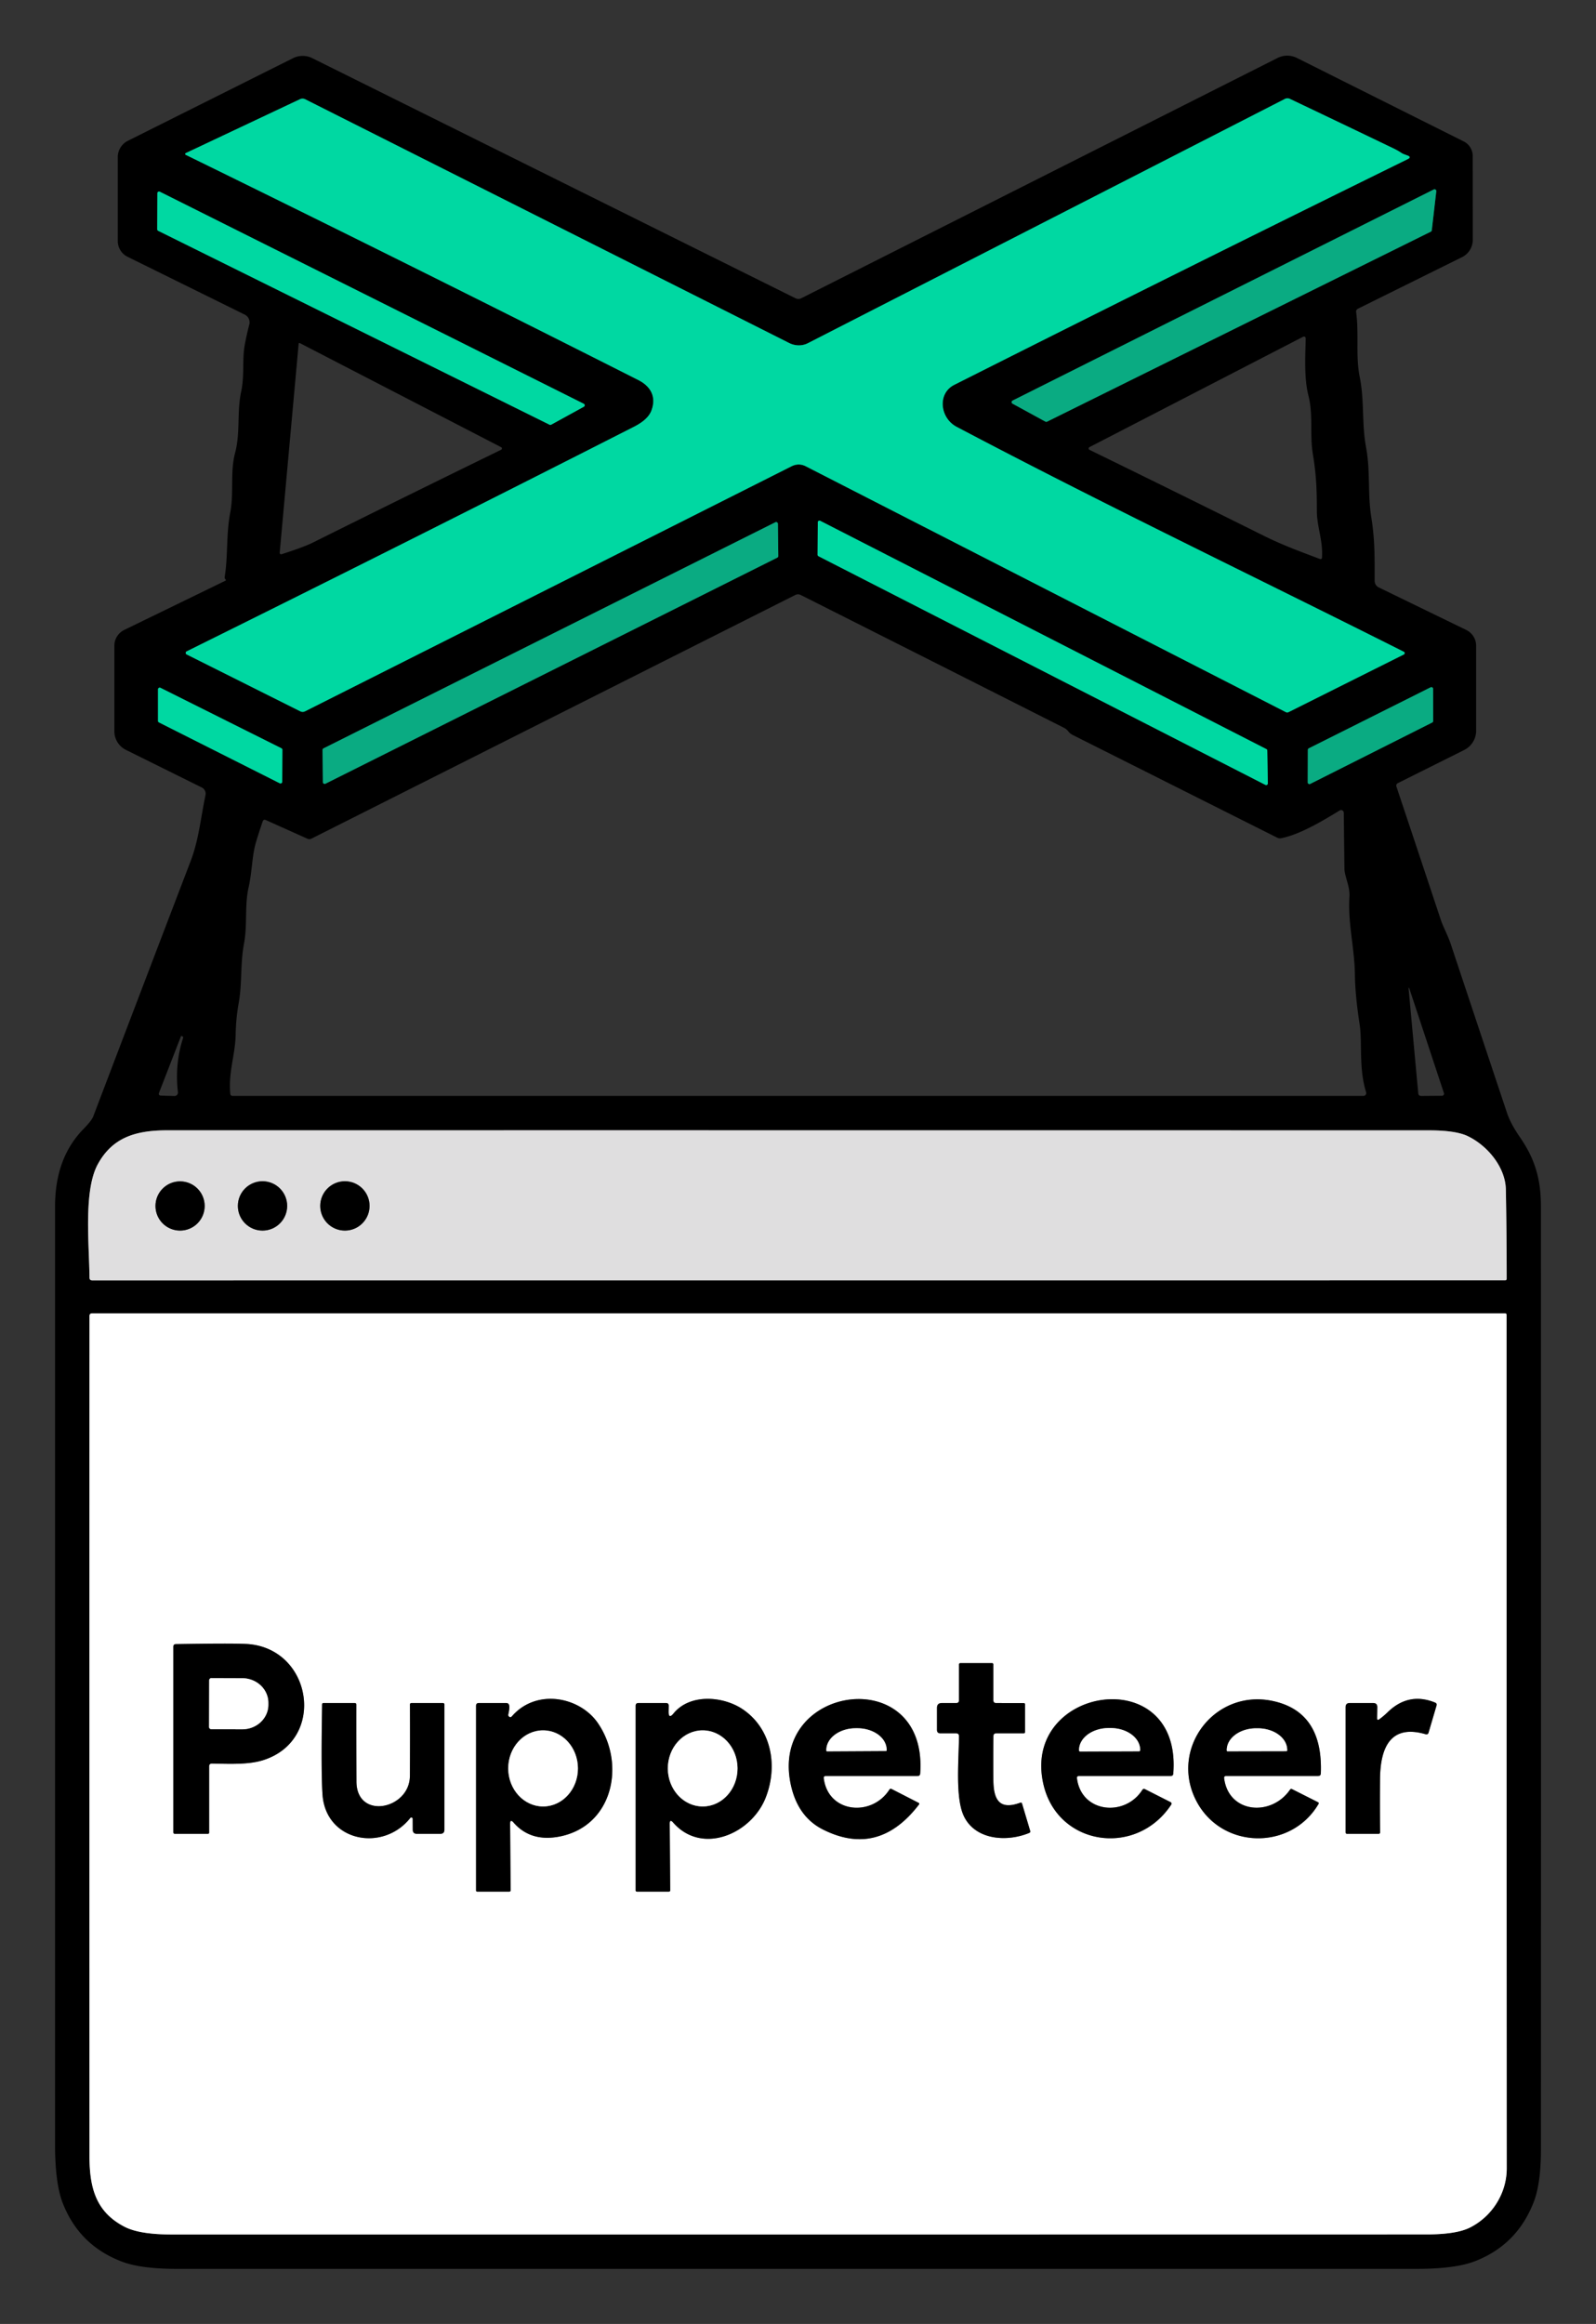 <?xml version="1.0" encoding="UTF-8" standalone="no"?>
<!DOCTYPE svg PUBLIC "-//W3C//DTD SVG 1.1//EN" "http://www.w3.org/Graphics/SVG/1.1/DTD/svg11.dtd">
<svg xmlns="http://www.w3.org/2000/svg" version="1.1" viewBox="0.00 0.00 290.00 422.00">
<rect x="0.00" y="0.00" width="290.00" height="422.00" fill="#333333" stroke="none"/>
<g stroke-width="2.00" fill="none" stroke-linecap="butt">
<path stroke="#006c51" vector-effect="non-scaling-stroke" d="
  M 254.67 27.78
  Q 254.00 27.34 253.28 26.99
  Q 243.77 22.42 234.37 17.95
  A 1.01 1.01 0.0 0 0 233.46 17.97
  L 146.80 62.32
  A 3.89 3.63 43.7 0 1 143.38 62.28
  L 55.48 18.04
  A 1.13 1.10 45.6 0 0 54.50 18.02
  L 33.74 27.81
  A 0.17 0.17 0.0 0 0 33.74 28.11
  Q 74.98 48.29 116.00 69.02
  C 118.35 70.21 119.28 72.18 118.35 74.59
  Q 117.73 76.21 115.19 77.50
  Q 74.62 98.13 33.92 118.28
  A 0.31 0.31 0.0 0 0 33.92 118.84
  L 54.55 129.16
  A 0.98 0.96 -44.4 0 0 55.44 129.16
  L 143.81 84.68
  Q 145.14 84.01 146.45 84.69
  L 233.66 129.32
  A 0.50 0.50 0.0 0 0 234.12 129.32
  L 255.09 118.84
  A 0.27 0.27 0.0 0 0 255.09 118.36
  C 228.03 104.76 200.61 91.64 173.81 77.50
  C 170.80 75.91 170.28 71.45 173.40 69.88
  Q 214.48 49.19 255.78 28.90
  Q 256.53 28.53 255.75 28.24
  L 255.05 27.98
  A 2.09 2.05 72.2 0 1 254.67 27.78"
/>
<path stroke="#055641" vector-effect="non-scaling-stroke" d="
  M 259.98 42.07
  A 0.32 0.32 0.0 0 0 260.16 41.82
  L 260.98 34.73
  A 0.32 0.32 0.0 0 0 260.52 34.41
  L 183.99 72.74
  A 0.32 0.32 0.0 0 0 183.98 73.30
  L 189.95 76.56
  A 0.32 0.32 0.0 0 0 190.25 76.57
  L 259.98 42.07"
/>
<path stroke="#006c51" vector-effect="non-scaling-stroke" d="
  M 29.03 34.81
  A 0.30 0.30 0.0 0 0 28.60 35.07
  L 28.57 41.64
  A 0.30 0.30 0.0 0 0 28.74 41.91
  L 99.87 77.13
  A 0.30 0.30 0.0 0 0 100.15 77.12
  L 106.08 73.86
  A 0.30 0.30 0.0 0 0 106.07 73.32
  L 29.03 34.81"
/>
<path stroke="#055641" vector-effect="non-scaling-stroke" d="
  M 141.24 101.26
  A 0.32 0.32 0.0 0 0 141.42 100.97
  L 141.35 95.12
  A 0.32 0.32 0.0 0 0 140.88 94.84
  L 58.79 135.89
  A 0.32 0.32 0.0 0 0 58.61 136.18
  L 58.67 142.03
  A 0.32 0.32 0.0 0 0 59.14 142.31
  L 141.24 101.26"
/>
<path stroke="#006c51" vector-effect="non-scaling-stroke" d="
  M 149.03 94.57
  A 0.30 0.30 0.0 0 0 148.60 94.84
  L 148.56 100.74
  A 0.30 0.30 0.0 0 0 148.72 101.00
  L 229.94 142.53
  A 0.30 0.30 0.0 0 0 230.37 142.26
  L 230.27 136.29
  A 0.30 0.30 0.0 0 0 230.11 136.03
  L 149.03 94.57"
/>
<path stroke="#006c51" vector-effect="non-scaling-stroke" d="
  M 51.31 136.16
  A 0.31 0.31 0.0 0 0 51.14 135.88
  L 29.16 124.90
  A 0.31 0.31 0.0 0 0 28.71 125.18
  L 28.71 130.90
  A 0.31 0.31 0.0 0 0 28.88 131.18
  L 50.83 142.23
  A 0.31 0.31 0.0 0 0 51.28 141.96
  L 51.31 136.16"
/>
<path stroke="#055641" vector-effect="non-scaling-stroke" d="
  M 237.62 142.08
  A 0.31 0.31 0.0 0 0 238.07 142.35
  L 260.24 131.20
  A 0.31 0.31 0.0 0 0 260.41 130.92
  L 260.40 125.09
  A 0.31 0.31 0.0 0 0 259.95 124.81
  L 237.81 135.89
  A 0.31 0.31 0.0 0 0 237.64 136.17
  L 237.62 142.08"
/>
<path stroke="#706f70" vector-effect="non-scaling-stroke" d="
  M 273.62 216.00
  C 273.54 211.90 270.23 207.99 266.68 206.30
  Q 264.50 205.26 259.65 205.26
  Q 145.02 205.24 30.39 205.25
  C 24.66 205.26 20.44 206.52 17.76 211.43
  C 15.14 216.25 16.22 226.12 16.26 232.01
  Q 16.27 232.50 16.75 232.50
  L 273.50 232.49
  A 0.27 0.26 -0.0 0 0 273.77 232.23
  Q 273.77 224.14 273.62 216.00"
/>
<path stroke="#808080" vector-effect="non-scaling-stroke" d="
  M 267.09 404.50
  C 271.06 402.51 273.78 398.34 273.78 393.75
  Q 273.75 316.22 273.75 238.75
  A 0.26 0.26 0.0 0 0 273.49 238.49
  L 16.75 238.49
  Q 16.26 238.49 16.26 238.98
  Q 16.23 315.26 16.26 391.54
  C 16.26 397.42 17.51 401.70 22.63 404.35
  Q 25.34 405.75 31.11 405.75
  Q 145.16 405.76 259.21 405.74
  Q 264.60 405.74 267.09 404.50"
/>
<path stroke="#706f70" vector-effect="non-scaling-stroke" d="
  M 37.19 218.99
  A 4.47 4.47 0.0 0 0 32.72 214.52
  A 4.47 4.47 0.0 0 0 28.25 218.99
  A 4.47 4.47 0.0 0 0 32.72 223.46
  A 4.47 4.47 0.0 0 0 37.19 218.99"
/>
<path stroke="#706f70" vector-effect="non-scaling-stroke" d="
  M 52.18 218.98
  A 4.48 4.48 0.0 0 0 47.70 214.50
  A 4.48 4.48 0.0 0 0 43.22 218.98
  A 4.48 4.48 0.0 0 0 47.70 223.46
  A 4.48 4.48 0.0 0 0 52.18 218.98"
/>
<path stroke="#706f70" vector-effect="non-scaling-stroke" d="
  M 67.15 218.98
  A 4.48 4.48 0.0 0 0 62.67 214.50
  A 4.48 4.48 0.0 0 0 58.19 218.98
  A 4.48 4.48 0.0 0 0 62.67 223.46
  A 4.48 4.48 0.0 0 0 67.15 218.98"
/>
<path stroke="#808080" vector-effect="non-scaling-stroke" d="
  M 38.53 320.24
  C 41.66 320.29 45.19 320.48 47.89 319.60
  C 59.42 315.88 56.71 299.14 44.74 298.52
  Q 41.88 298.38 31.96 298.55
  Q 31.50 298.56 31.50 299.01
  L 31.50 332.75
  A 0.25 0.25 0.0 0 0 31.75 333.00
  L 37.75 333.00
  Q 38.00 333.00 38.00 332.75
  L 38.00 320.76
  Q 38.00 320.23 38.53 320.24"
/>
<path stroke="#808080" vector-effect="non-scaling-stroke" d="
  M 174.25 315.27
  C 174.24 319.35 173.52 326.45 175.15 329.81
  C 177.23 334.12 182.92 334.53 187.01 332.84
  Q 187.27 332.74 187.19 332.47
  L 185.71 327.51
  Q 185.63 327.26 185.38 327.35
  C 181.46 328.80 180.53 326.61 180.50 323.24
  Q 180.47 319.27 180.51 315.25
  Q 180.52 314.75 181.01 314.75
  L 186.00 314.75
  Q 186.25 314.75 186.25 314.50
  L 186.25 309.50
  Q 186.25 309.26 186.00 309.26
  L 181.00 309.25
  Q 180.50 309.25 180.50 308.75
  L 180.50 302.25
  A 0.25 0.25 0.0 0 0 180.25 302.00
  L 174.50 302.00
  A 0.25 0.25 0.0 0 0 174.25 302.25
  L 174.25 308.75
  Q 174.25 309.25 173.75 309.25
  L 171.13 309.25
  Q 170.26 309.25 170.25 310.12
  L 170.25 314.12
  Q 170.25 314.75 170.88 314.75
  L 173.74 314.75
  Q 174.25 314.75 174.25 315.27"
/>
<path stroke="#808080" vector-effect="non-scaling-stroke" d="
  M 92.69 331.20
  Q 92.68 330.23 93.32 330.96
  Q 96.37 334.44 101.46 333.53
  C 111.38 331.74 113.76 320.34 108.63 312.88
  C 105.35 308.11 97.47 306.54 93.02 311.65
  Q 92.75 311.96 92.45 311.68
  Q 92.31 311.54 92.37 311.27
  Q 92.60 310.28 92.53 309.74
  Q 92.46 309.25 91.97 309.25
  L 87.00 309.25
  Q 86.50 309.25 86.50 309.75
  L 86.50 343.25
  Q 86.50 343.50 86.75 343.50
  L 92.52 343.50
  Q 92.78 343.50 92.78 343.23
  L 92.69 331.20"
/>
<path stroke="#808080" vector-effect="non-scaling-stroke" d="
  M 121.69 331.20
  Q 121.68 330.23 122.32 330.96
  C 127.55 336.93 136.53 333.01 139.12 326.45
  C 141.42 320.62 140.15 313.85 134.91 310.35
  C 131.39 308.00 125.39 307.49 122.41 311.11
  Q 121.46 312.27 121.49 310.77
  L 121.51 309.76
  Q 121.52 309.25 121.01 309.25
  L 116.00 309.25
  Q 115.50 309.25 115.50 309.75
  L 115.50 343.25
  Q 115.50 343.49 115.75 343.50
  L 121.51 343.50
  Q 121.78 343.50 121.78 343.23
  L 121.69 331.20"
/>
<path stroke="#808080" vector-effect="non-scaling-stroke" d="
  M 150.04 322.50
  L 166.73 322.50
  Q 167.16 322.50 167.20 322.07
  C 168.67 301.73 139.55 305.82 143.73 324.24
  Q 145.02 329.95 149.54 332.22
  Q 159.62 337.28 166.96 327.71
  Q 167.14 327.49 166.89 327.36
  L 162.03 324.87
  Q 161.76 324.73 161.60 324.98
  C 158.40 329.98 150.48 329.25 149.68 322.91
  Q 149.63 322.50 150.04 322.50"
/>
<path stroke="#808080" vector-effect="non-scaling-stroke" d="
  M 196.05 322.50
  L 212.73 322.50
  Q 213.15 322.50 213.19 322.07
  C 214.82 301.55 185.36 306.16 189.62 324.12
  C 192.25 335.21 206.51 337.29 212.83 327.68
  A 0.30 0.30 0.0 0 0 212.71 327.25
  L 208.05 324.89
  Q 207.75 324.74 207.56 325.03
  C 204.40 329.99 196.47 329.21 195.69 322.91
  Q 195.64 322.50 196.05 322.50"
/>
<path stroke="#808080" vector-effect="non-scaling-stroke" d="
  M 222.79 322.50
  L 239.49 322.50
  Q 239.99 322.50 240.00 322.01
  Q 240.42 310.92 231.41 308.91
  C 220.75 306.52 212.40 317.52 217.39 327.05
  C 221.99 335.83 234.55 336.09 239.57 327.60
  Q 239.71 327.37 239.47 327.25
  L 234.79 324.89
  Q 234.55 324.77 234.40 324.98
  C 231.02 329.92 223.24 329.31 222.43 322.90
  Q 222.38 322.50 222.79 322.50"
/>
<path stroke="#808080" vector-effect="non-scaling-stroke" d="
  M 250.23 311.98
  L 250.26 310.01
  Q 250.27 309.25 249.51 309.25
  L 245.25 309.25
  Q 244.50 309.25 244.50 310.00
  L 244.50 332.75
  A 0.25 0.25 0.0 0 0 244.75 333.00
  L 250.48 333.00
  Q 250.77 333.00 250.77 332.70
  Q 250.72 327.99 250.76 323.01
  C 250.81 317.52 252.55 313.02 259.03 314.91
  Q 259.46 315.03 259.58 314.61
  L 261.02 309.72
  Q 261.14 309.32 260.75 309.16
  Q 255.95 307.22 252.15 310.91
  Q 251.46 311.58 250.64 312.19
  Q 250.22 312.51 250.23 311.98"
/>
<path stroke="#808080" vector-effect="non-scaling-stroke" d="
  M 74.99 330.27
  L 75.00 332.25
  Q 75.00 333.00 75.75 333.00
  L 80.00 333.00
  Q 80.75 333.00 80.75 332.25
  L 80.75 309.50
  A 0.25 0.25 0.0 0 0 80.50 309.25
  L 74.78 309.25
  Q 74.49 309.25 74.49 309.54
  Q 74.52 315.79 74.48 322.49
  C 74.44 328.58 64.79 330.55 64.77 323.50
  Q 64.74 316.32 64.75 309.52
  A 0.27 0.27 0.0 0 0 64.48 309.25
  L 58.78 309.25
  Q 58.54 309.25 58.53 309.50
  Q 58.32 321.73 58.60 325.86
  C 59.19 334.44 69.61 336.38 74.55 330.12
  A 0.25 0.25 0.0 0 1 74.99 330.27"
/>
<path stroke="#808080" vector-effect="non-scaling-stroke" d="
  M 38.01 305.12
  L 37.99 313.60
  A 0.40 0.40 0.0 0 0 38.38 314.00
  L 43.99 314.02
  A 4.75 4.46 0.2 0 0 48.76 309.58
  L 48.76 309.22
  A 4.75 4.46 0.2 0 0 44.03 304.74
  L 38.42 304.72
  A 0.40 0.40 0.0 0 0 38.01 305.12"
/>
<path stroke="#808080" vector-effect="non-scaling-stroke" d="
  M 98.716 328.03
  A 6.91 6.33 89.7 0 0 105.01 321.087
  A 6.91 6.33 89.7 0 0 98.644 314.21
  A 6.91 6.33 89.7 0 0 92.35 321.153
  A 6.91 6.33 89.7 0 0 98.716 328.03"
/>
<path stroke="#808080" vector-effect="non-scaling-stroke" d="
  M 127.716 328.03
  A 6.91 6.33 89.7 0 0 134.01 321.087
  A 6.91 6.33 89.7 0 0 127.644 314.21
  A 6.91 6.33 89.7 0 0 121.35 321.153
  A 6.91 6.33 89.7 0 0 127.716 328.03"
/>
<path stroke="#808080" vector-effect="non-scaling-stroke" d="
  M 150.29 318.02
  L 160.97 317.96
  A 0.14 0.14 0.0 0 0 161.11 317.82
  L 161.11 317.74
  A 5.34 3.94 -0.3 0 0 155.75 313.83
  L 155.47 313.83
  A 5.34 3.94 -0.3 0 0 150.15 317.80
  L 150.15 317.88
  A 0.14 0.14 0.0 0 0 150.29 318.02"
/>
<path stroke="#808080" vector-effect="non-scaling-stroke" d="
  M 196.27 318.05
  L 206.97 318.01
  A 0.20 0.20 0.0 0 0 207.17 317.81
  L 207.17 317.74
  A 5.41 3.97 -0.2 0 0 201.74 313.79
  L 201.46 313.79
  A 5.41 3.97 -0.2 0 0 196.07 317.78
  L 196.07 317.85
  A 0.20 0.20 0.0 0 0 196.27 318.05"
/>
<path stroke="#808080" vector-effect="non-scaling-stroke" d="
  M 223.05 318.01
  L 233.75 317.99
  A 0.14 0.14 0.0 0 0 233.89 317.85
  L 233.89 317.77
  A 5.35 3.94 -0.1 0 0 228.54 313.84
  L 228.26 313.84
  A 5.35 3.94 -0.1 0 0 222.91 317.79
  L 222.91 317.87
  A 0.14 0.14 0.0 0 0 223.05 318.01"
/>
</g>
<path fill="#000000" d="
  M 41.01 105.25
  Q 40.79 105.05 40.83 104.76
  C 41.46 100.79 41.06 97.15 41.84 93.04
  C 42.53 89.40 41.78 85.77 42.72 82.23
  C 43.70 78.54 43.01 74.92 43.83 71.06
  C 44.44 68.19 43.99 65.26 44.47 62.64
  Q 44.80 60.84 45.30 58.93
  A 1.57 1.57 0.0 0 0 44.47 57.13
  L 23.18 46.63
  A 3.19 3.17 -77.0 0 1 21.40 43.77
  L 21.40 28.53
  A 3.31 3.30 76.8 0 1 23.23 25.57
  L 53.23 10.57
  A 3.94 3.93 44.8 0 1 56.74 10.56
  L 144.52 54.15
  Q 145.07 54.42 145.61 54.15
  L 232.13 10.53
  A 3.92 3.91 -45.1 0 1 235.65 10.52
  L 265.96 25.68
  A 2.97 2.96 13.3 0 1 267.60 28.33
  L 267.61 43.55
  A 3.51 3.50 77.0 0 1 265.65 46.70
  L 246.76 56.05
  Q 246.36 56.25 246.42 56.69
  C 246.95 60.62 246.30 64.65 247.06 68.42
  C 247.95 72.81 247.41 76.88 248.22 81.23
  C 249.03 85.60 248.48 89.57 249.16 93.86
  C 249.86 98.18 249.77 101.47 249.78 105.48
  A 1.32 1.31 -77.0 0 0 250.51 106.66
  L 266.42 114.39
  A 3.20 3.19 13.1 0 1 268.22 117.28
  L 268.22 132.70
  A 3.92 3.89 -13.3 0 1 266.05 136.19
  L 253.99 142.21
  A 0.51 0.51 0.0 0 0 253.73 142.82
  Q 257.77 154.89 261.79 167.00
  C 262.24 168.33 263.10 169.90 263.59 171.37
  Q 268.70 186.73 273.83 202.09
  Q 274.49 204.07 276.22 206.56
  C 278.88 210.43 279.99 214.05 279.99 219.05
  Q 280.02 304.72 279.99 390.39
  Q 279.99 396.53 278.66 399.92
  Q 275.63 407.67 267.97 410.62
  Q 264.40 412.00 257.35 412.00
  Q 144.73 412.00 32.12 412.00
  Q 25.55 412.00 22.07 410.65
  Q 14.33 407.67 11.37 399.97
  Q 10.00 396.39 10.00 389.35
  Q 10.00 304.26 10.00 219.16
  C 10.00 213.70 11.43 208.82 15.20 204.98
  Q 16.64 203.51 16.95 202.71
  Q 25.77 179.54 34.63 156.39
  C 36.13 152.49 36.46 148.54 37.34 144.39
  A 1.27 1.26 19.4 0 0 36.67 143.00
  L 22.88 136.17
  A 3.78 3.77 13.2 0 1 20.78 132.79
  L 20.78 117.27
  A 3.21 3.19 -13.1 0 1 22.59 114.38
  L 40.98 105.44
  A 0.12 0.11 54.4 0 0 41.01 105.25
  Z
  M 254.67 27.78
  Q 254.00 27.34 253.28 26.99
  Q 243.77 22.42 234.37 17.95
  A 1.01 1.01 0.0 0 0 233.46 17.97
  L 146.80 62.32
  A 3.89 3.63 43.7 0 1 143.38 62.28
  L 55.48 18.04
  A 1.13 1.10 45.6 0 0 54.50 18.02
  L 33.74 27.81
  A 0.17 0.17 0.0 0 0 33.74 28.11
  Q 74.98 48.29 116.00 69.02
  C 118.35 70.21 119.28 72.18 118.35 74.59
  Q 117.73 76.21 115.19 77.50
  Q 74.62 98.13 33.92 118.28
  A 0.31 0.31 0.0 0 0 33.92 118.84
  L 54.55 129.16
  A 0.98 0.96 -44.4 0 0 55.44 129.16
  L 143.81 84.68
  Q 145.14 84.01 146.45 84.69
  L 233.66 129.32
  A 0.50 0.50 0.0 0 0 234.12 129.32
  L 255.09 118.84
  A 0.27 0.27 0.0 0 0 255.09 118.36
  C 228.03 104.76 200.61 91.64 173.81 77.50
  C 170.80 75.91 170.28 71.45 173.40 69.88
  Q 214.48 49.19 255.78 28.90
  Q 256.53 28.53 255.75 28.24
  L 255.05 27.98
  A 2.09 2.05 72.2 0 1 254.67 27.78
  Z
  M 259.98 42.07
  A 0.32 0.32 0.0 0 0 260.16 41.82
  L 260.98 34.73
  A 0.32 0.32 0.0 0 0 260.52 34.41
  L 183.99 72.74
  A 0.32 0.32 0.0 0 0 183.98 73.30
  L 189.95 76.56
  A 0.32 0.32 0.0 0 0 190.25 76.57
  L 259.98 42.07
  Z
  M 29.03 34.81
  A 0.30 0.30 0.0 0 0 28.60 35.07
  L 28.57 41.64
  A 0.30 0.30 0.0 0 0 28.74 41.91
  L 99.87 77.13
  A 0.30 0.30 0.0 0 0 100.15 77.12
  L 106.08 73.86
  A 0.30 0.30 0.0 0 0 106.07 73.32
  L 29.03 34.81
  Z
  M 239.80 101.49
  Q 240.18 101.63 240.21 101.22
  C 240.42 98.26 239.28 95.56 239.28 92.82
  C 239.27 89.17 239.22 86.48 238.55 82.45
  C 237.96 78.84 238.65 75.39 237.74 71.80
  C 236.91 68.56 237.20 64.18 237.25 61.59
  Q 237.26 60.90 236.65 61.22
  L 197.95 81.20
  A 0.27 0.27 0.0 0 0 197.96 81.68
  Q 213.84 89.43 229.74 97.34
  C 233.09 99.00 236.32 100.18 239.80 101.49
  Z
  M 54.54 62.33
  Q 54.28 62.20 54.26 62.48
  L 50.83 100.26
  Q 50.78 100.77 51.26 100.61
  Q 55.27 99.32 56.82 98.54
  Q 73.76 90.11 91.06 81.67
  A 0.26 0.26 0.0 0 0 91.07 81.21
  L 54.54 62.33
  Z
  M 141.24 101.26
  A 0.32 0.32 0.0 0 0 141.42 100.97
  L 141.35 95.12
  A 0.32 0.32 0.0 0 0 140.88 94.84
  L 58.79 135.89
  A 0.32 0.32 0.0 0 0 58.61 136.18
  L 58.67 142.03
  A 0.32 0.32 0.0 0 0 59.14 142.31
  L 141.24 101.26
  Z
  M 149.03 94.57
  A 0.30 0.30 0.0 0 0 148.60 94.84
  L 148.56 100.74
  A 0.30 0.30 0.0 0 0 148.72 101.00
  L 229.94 142.53
  A 0.30 0.30 0.0 0 0 230.37 142.26
  L 230.27 136.29
  A 0.30 0.30 0.0 0 0 230.11 136.03
  L 149.03 94.57
  Z
  M 55.88 152.31
  L 48.32 148.92
  Q 47.87 148.72 47.72 149.19
  Q 47.09 151.01 46.54 152.84
  C 45.77 155.38 45.82 158.29 45.18 161.10
  C 44.41 164.53 44.99 167.84 44.34 171.33
  C 43.63 175.09 44.03 178.53 43.36 182.21
  Q 42.88 184.88 42.82 187.83
  C 42.75 191.61 41.49 194.53 41.84 198.59
  Q 41.88 199.00 42.28 199.00
  L 247.75 199.00
  A 0.51 0.50 81.1 0 0 248.23 198.34
  C 246.86 193.98 247.56 189.36 247.05 186.00
  Q 246.24 180.75 246.19 176.98
  C 246.13 172.09 244.89 167.73 245.20 162.79
  C 245.31 160.94 244.31 159.14 244.29 157.75
  Q 244.23 152.72 244.17 147.59
  A 0.49 0.49 0.0 0 0 243.43 147.17
  C 240.45 148.98 236.28 151.52 232.81 152.21
  Q 232.41 152.29 232.05 152.10
  L 194.91 133.46
  Q 194.43 133.22 194.10 132.79
  Q 193.80 132.40 193.35 132.17
  Q 169.33 120.04 145.53 108.06
  Q 145.01 107.79 144.49 108.05
  L 56.59 152.29
  A 0.82 0.82 0.0 0 1 55.88 152.31
  Z
  M 51.31 136.16
  A 0.31 0.31 0.0 0 0 51.14 135.88
  L 29.16 124.90
  A 0.31 0.31 0.0 0 0 28.71 125.18
  L 28.71 130.90
  A 0.31 0.31 0.0 0 0 28.88 131.18
  L 50.83 142.23
  A 0.31 0.31 0.0 0 0 51.28 141.96
  L 51.31 136.16
  Z
  M 237.62 142.08
  A 0.31 0.31 0.0 0 0 238.07 142.35
  L 260.24 131.20
  A 0.31 0.31 0.0 0 0 260.41 130.92
  L 260.40 125.09
  A 0.31 0.31 0.0 0 0 259.95 124.81
  L 237.81 135.89
  A 0.31 0.31 0.0 0 0 237.64 136.17
  L 237.62 142.08
  Z
  M 262.37 198.50
  L 256.16 179.73
  Q 255.89 178.93 255.97 179.76
  L 257.70 198.51
  Q 257.74 199.01 258.25 199.01
  L 262.03 198.98
  A 0.37 0.37 0.0 0 0 262.37 198.50
  Z
  M 32.90 188.12
  L 28.91 198.40
  Q 28.71 198.93 29.27 198.95
  L 31.70 199.02
  A 0.62 0.62 0.0 0 0 32.33 198.33
  Q 31.73 193.29 33.25 188.53
  Q 33.34 188.27 33.16 188.20
  L 32.92 188.11
  Q 32.91 188.11 32.90 188.12
  Z
  M 273.62 216.00
  C 273.54 211.90 270.23 207.99 266.68 206.30
  Q 264.50 205.26 259.65 205.26
  Q 145.02 205.24 30.39 205.25
  C 24.66 205.26 20.44 206.52 17.76 211.43
  C 15.14 216.25 16.22 226.12 16.26 232.01
  Q 16.27 232.50 16.75 232.50
  L 273.50 232.49
  A 0.27 0.26 -0.0 0 0 273.77 232.23
  Q 273.77 224.14 273.62 216.00
  Z
  M 267.09 404.50
  C 271.06 402.51 273.78 398.34 273.78 393.75
  Q 273.75 316.22 273.75 238.75
  A 0.26 0.26 0.0 0 0 273.49 238.49
  L 16.75 238.49
  Q 16.26 238.49 16.26 238.98
  Q 16.23 315.26 16.26 391.54
  C 16.26 397.42 17.51 401.70 22.63 404.35
  Q 25.34 405.75 31.11 405.75
  Q 145.16 405.76 259.21 405.74
  Q 264.60 405.74 267.09 404.50
  Z"
/>
<path fill="#00d8a2" d="
  M 255.05 27.98
  L 255.75 28.24
  Q 256.53 28.53 255.78 28.90
  Q 214.48 49.19 173.40 69.88
  C 170.28 71.45 170.80 75.91 173.81 77.50
  C 200.61 91.64 228.03 104.76 255.09 118.36
  A 0.27 0.27 0.0 0 1 255.09 118.84
  L 234.12 129.32
  A 0.50 0.50 0.0 0 1 233.66 129.32
  L 146.45 84.69
  Q 145.14 84.01 143.81 84.68
  L 55.44 129.16
  A 0.98 0.96 -44.4 0 1 54.55 129.16
  L 33.92 118.84
  A 0.31 0.31 0.0 0 1 33.92 118.28
  Q 74.62 98.13 115.19 77.50
  Q 117.73 76.21 118.35 74.59
  C 119.28 72.18 118.35 70.21 116.00 69.02
  Q 74.98 48.29 33.74 28.11
  A 0.17 0.17 0.0 0 1 33.74 27.81
  L 54.50 18.02
  A 1.13 1.10 45.6 0 1 55.48 18.04
  L 143.38 62.28
  A 3.89 3.63 43.7 0 0 146.80 62.32
  L 233.46 17.97
  A 1.01 1.01 0.0 0 1 234.37 17.95
  Q 243.77 22.42 253.28 26.99
  Q 254.00 27.34 254.67 27.78
  A 2.09 2.05 72.2 0 0 255.05 27.98
  Z"
/>
<path fill="#0aab82" d="
  M 259.98 42.07
  L 190.25 76.57
  A 0.32 0.32 0.0 0 1 189.95 76.56
  L 183.98 73.30
  A 0.32 0.32 0.0 0 1 183.99 72.74
  L 260.52 34.41
  A 0.32 0.32 0.0 0 1 260.98 34.73
  L 260.16 41.82
  A 0.32 0.32 0.0 0 1 259.98 42.07
  Z"
/>
<path fill="#00d8a2" d="
  M 29.03 34.81
  L 106.07 73.32
  A 0.30 0.30 0.0 0 1 106.08 73.86
  L 100.15 77.12
  A 0.30 0.30 0.0 0 1 99.87 77.13
  L 28.74 41.91
  A 0.30 0.30 0.0 0 1 28.57 41.64
  L 28.60 35.07
  A 0.30 0.30 0.0 0 1 29.03 34.81
  Z"
/>
<path fill="#0aab82" d="
  M 141.24 101.26
  L 59.14 142.31
  A 0.32 0.32 0.0 0 1 58.67 142.03
  L 58.61 136.18
  A 0.32 0.32 0.0 0 1 58.79 135.89
  L 140.88 94.84
  A 0.32 0.32 0.0 0 1 141.35 95.12
  L 141.42 100.97
  A 0.32 0.32 0.0 0 1 141.24 101.26
  Z"
/>
<path fill="#00d8a2" d="
  M 149.03 94.57
  L 230.11 136.03
  A 0.30 0.30 0.0 0 1 230.27 136.29
  L 230.37 142.26
  A 0.30 0.30 0.0 0 1 229.94 142.53
  L 148.72 101.00
  A 0.30 0.30 0.0 0 1 148.56 100.74
  L 148.60 94.84
  A 0.30 0.30 0.0 0 1 149.03 94.57
  Z"
/>
<path fill="#00d8a2" d="
  M 51.31 136.16
  L 51.28 141.96
  A 0.31 0.31 0.0 0 1 50.83 142.23
  L 28.88 131.18
  A 0.31 0.31 0.0 0 1 28.71 130.90
  L 28.71 125.18
  A 0.31 0.31 0.0 0 1 29.16 124.90
  L 51.14 135.88
  A 0.31 0.31 0.0 0 1 51.31 136.16
  Z"
/>
<path fill="#0aab82" d="
  M 237.62 142.08
  L 237.64 136.17
  A 0.31 0.31 0.0 0 1 237.81 135.89
  L 259.95 124.81
  A 0.31 0.31 0.0 0 1 260.40 125.09
  L 260.41 130.92
  A 0.31 0.31 0.0 0 1 260.24 131.20
  L 238.07 142.35
  A 0.31 0.31 0.0 0 1 237.62 142.08
  Z"
/>
<path fill="#dfdedf" d="
  M 266.68 206.30
  C 270.23 207.99 273.54 211.90 273.62 216.00
  Q 273.77 224.14 273.77 232.23
  A 0.27 0.26 0.0 0 1 273.50 232.49
  L 16.75 232.50
  Q 16.27 232.50 16.26 232.01
  C 16.22 226.12 15.14 216.25 17.76 211.43
  C 20.44 206.52 24.66 205.26 30.39 205.25
  Q 145.02 205.24 259.65 205.26
  Q 264.50 205.26 266.68 206.30
  Z
  M 37.19 218.99
  A 4.47 4.47 0.0 0 0 32.72 214.52
  A 4.47 4.47 0.0 0 0 28.25 218.99
  A 4.47 4.47 0.0 0 0 32.72 223.46
  A 4.47 4.47 0.0 0 0 37.19 218.99
  Z
  M 52.18 218.98
  A 4.48 4.48 0.0 0 0 47.70 214.50
  A 4.48 4.48 0.0 0 0 43.22 218.98
  A 4.48 4.48 0.0 0 0 47.70 223.46
  A 4.48 4.48 0.0 0 0 52.18 218.98
  Z
  M 67.15 218.98
  A 4.48 4.48 0.0 0 0 62.67 214.50
  A 4.48 4.48 0.0 0 0 58.19 218.98
  A 4.48 4.48 0.0 0 0 62.67 223.46
  A 4.48 4.48 0.0 0 0 67.15 218.98
  Z"
/>
<circle fill="#000000" cx="32.72" cy="218.99" r="4.47"/>
<circle fill="#000000" cx="47.70" cy="218.98" r="4.48"/>
<circle fill="#000000" cx="62.67" cy="218.98" r="4.48"/>
<path fill="#ffffff" d="
  M 273.78 393.75
  C 273.78 398.34 271.06 402.51 267.09 404.50
  Q 264.60 405.74 259.21 405.74
  Q 145.16 405.76 31.11 405.75
  Q 25.34 405.75 22.63 404.35
  C 17.51 401.70 16.26 397.42 16.26 391.54
  Q 16.23 315.26 16.26 238.98
  Q 16.26 238.49 16.75 238.49
  L 273.49 238.49
  A 0.26 0.26 0.0 0 1 273.75 238.75
  Q 273.75 316.22 273.78 393.75
  Z
  M 38.53 320.24
  C 41.66 320.29 45.19 320.48 47.89 319.60
  C 59.42 315.88 56.71 299.14 44.74 298.52
  Q 41.88 298.38 31.96 298.55
  Q 31.50 298.56 31.50 299.01
  L 31.50 332.75
  A 0.25 0.25 0.0 0 0 31.75 333.00
  L 37.75 333.00
  Q 38.00 333.00 38.00 332.75
  L 38.00 320.76
  Q 38.00 320.23 38.53 320.24
  Z
  M 174.25 315.27
  C 174.24 319.35 173.52 326.45 175.15 329.81
  C 177.23 334.12 182.92 334.53 187.01 332.84
  Q 187.27 332.74 187.19 332.47
  L 185.71 327.51
  Q 185.63 327.26 185.38 327.35
  C 181.46 328.80 180.53 326.61 180.50 323.24
  Q 180.47 319.27 180.51 315.25
  Q 180.52 314.75 181.01 314.75
  L 186.00 314.75
  Q 186.25 314.75 186.25 314.50
  L 186.25 309.50
  Q 186.25 309.26 186.00 309.26
  L 181.00 309.25
  Q 180.50 309.25 180.50 308.75
  L 180.50 302.25
  A 0.25 0.25 0.0 0 0 180.25 302.00
  L 174.50 302.00
  A 0.25 0.25 0.0 0 0 174.25 302.25
  L 174.25 308.75
  Q 174.25 309.25 173.75 309.25
  L 171.13 309.25
  Q 170.26 309.25 170.25 310.12
  L 170.25 314.12
  Q 170.25 314.75 170.88 314.75
  L 173.74 314.75
  Q 174.25 314.75 174.25 315.27
  Z
  M 92.69 331.20
  Q 92.68 330.23 93.32 330.96
  Q 96.37 334.44 101.46 333.53
  C 111.38 331.74 113.76 320.34 108.63 312.88
  C 105.35 308.11 97.47 306.54 93.02 311.65
  Q 92.75 311.96 92.45 311.68
  Q 92.31 311.54 92.37 311.27
  Q 92.60 310.28 92.53 309.74
  Q 92.46 309.25 91.97 309.25
  L 87.00 309.25
  Q 86.50 309.25 86.50 309.75
  L 86.50 343.25
  Q 86.50 343.50 86.75 343.50
  L 92.52 343.50
  Q 92.78 343.50 92.78 343.23
  L 92.69 331.20
  Z
  M 121.69 331.20
  Q 121.68 330.23 122.32 330.96
  C 127.55 336.93 136.53 333.01 139.12 326.45
  C 141.42 320.62 140.15 313.85 134.91 310.35
  C 131.39 308.00 125.39 307.49 122.41 311.11
  Q 121.46 312.27 121.49 310.77
  L 121.51 309.76
  Q 121.52 309.25 121.01 309.25
  L 116.00 309.25
  Q 115.50 309.25 115.50 309.75
  L 115.50 343.25
  Q 115.50 343.49 115.75 343.50
  L 121.51 343.50
  Q 121.78 343.50 121.78 343.23
  L 121.69 331.20
  Z
  M 150.04 322.50
  L 166.73 322.50
  Q 167.16 322.50 167.20 322.07
  C 168.67 301.73 139.55 305.82 143.73 324.24
  Q 145.02 329.95 149.54 332.22
  Q 159.62 337.28 166.96 327.71
  Q 167.14 327.49 166.89 327.36
  L 162.03 324.87
  Q 161.76 324.73 161.60 324.98
  C 158.40 329.98 150.48 329.25 149.68 322.91
  Q 149.63 322.50 150.04 322.50
  Z
  M 196.05 322.50
  L 212.73 322.50
  Q 213.15 322.50 213.19 322.07
  C 214.82 301.55 185.36 306.16 189.62 324.12
  C 192.25 335.21 206.51 337.29 212.83 327.68
  A 0.30 0.30 0.0 0 0 212.71 327.25
  L 208.05 324.89
  Q 207.75 324.74 207.56 325.03
  C 204.40 329.99 196.47 329.21 195.69 322.91
  Q 195.64 322.50 196.05 322.50
  Z
  M 222.79 322.50
  L 239.49 322.50
  Q 239.99 322.50 240.00 322.01
  Q 240.42 310.92 231.41 308.91
  C 220.75 306.52 212.40 317.52 217.39 327.05
  C 221.99 335.83 234.55 336.09 239.57 327.60
  Q 239.71 327.37 239.47 327.25
  L 234.79 324.89
  Q 234.55 324.77 234.40 324.98
  C 231.02 329.92 223.24 329.31 222.43 322.90
  Q 222.38 322.50 222.79 322.50
  Z
  M 250.23 311.98
  L 250.26 310.01
  Q 250.27 309.25 249.51 309.25
  L 245.25 309.25
  Q 244.50 309.25 244.50 310.00
  L 244.50 332.75
  A 0.25 0.25 0.0 0 0 244.75 333.00
  L 250.48 333.00
  Q 250.77 333.00 250.77 332.70
  Q 250.72 327.99 250.76 323.01
  C 250.81 317.52 252.55 313.02 259.03 314.91
  Q 259.46 315.03 259.58 314.61
  L 261.02 309.72
  Q 261.14 309.32 260.75 309.16
  Q 255.95 307.22 252.15 310.91
  Q 251.46 311.58 250.64 312.19
  Q 250.22 312.51 250.23 311.98
  Z
  M 74.99 330.27
  L 75.00 332.25
  Q 75.00 333.00 75.75 333.00
  L 80.00 333.00
  Q 80.75 333.00 80.75 332.25
  L 80.75 309.50
  A 0.25 0.25 0.0 0 0 80.50 309.25
  L 74.78 309.25
  Q 74.49 309.25 74.49 309.54
  Q 74.52 315.79 74.48 322.49
  C 74.44 328.58 64.79 330.55 64.77 323.50
  Q 64.74 316.32 64.75 309.52
  A 0.27 0.27 0.0 0 0 64.48 309.25
  L 58.78 309.25
  Q 58.54 309.25 58.53 309.50
  Q 58.32 321.73 58.60 325.86
  C 59.19 334.44 69.61 336.38 74.55 330.12
  A 0.25 0.25 0.0 0 1 74.99 330.27
  Z"
/>
<path fill="#000000" d="
  M 38.00 320.76
  L 38.00 332.75
  Q 38.00 333.00 37.75 333.00
  L 31.75 333.00
  A 0.25 0.25 0.0 0 1 31.50 332.75
  L 31.50 299.01
  Q 31.50 298.56 31.96 298.55
  Q 41.88 298.38 44.74 298.52
  C 56.71 299.14 59.42 315.88 47.89 319.60
  C 45.19 320.48 41.66 320.29 38.53 320.24
  Q 38.00 320.23 38.00 320.76
  Z
  M 38.01 305.12
  L 37.99 313.60
  A 0.40 0.40 0.0 0 0 38.38 314.00
  L 43.99 314.02
  A 4.75 4.46 0.2 0 0 48.76 309.58
  L 48.76 309.22
  A 4.75 4.46 0.2 0 0 44.03 304.74
  L 38.42 304.72
  A 0.40 0.40 0.0 0 0 38.01 305.12
  Z"
/>
<path fill="#000000" d="
  M 173.74 314.75
  L 170.88 314.75
  Q 170.25 314.75 170.25 314.12
  L 170.25 310.12
  Q 170.26 309.25 171.13 309.25
  L 173.75 309.25
  Q 174.25 309.25 174.25 308.75
  L 174.25 302.25
  A 0.25 0.25 0.0 0 1 174.50 302.00
  L 180.25 302.00
  A 0.25 0.25 0.0 0 1 180.50 302.25
  L 180.50 308.75
  Q 180.50 309.25 181.00 309.25
  L 186.00 309.26
  Q 186.25 309.26 186.25 309.50
  L 186.25 314.50
  Q 186.25 314.75 186.00 314.75
  L 181.01 314.75
  Q 180.52 314.75 180.51 315.25
  Q 180.47 319.27 180.50 323.24
  C 180.53 326.61 181.46 328.80 185.38 327.35
  Q 185.63 327.26 185.71 327.51
  L 187.19 332.47
  Q 187.27 332.74 187.01 332.84
  C 182.92 334.53 177.23 334.12 175.15 329.81
  C 173.52 326.45 174.24 319.35 174.25 315.27
  Q 174.25 314.75 173.74 314.75
  Z"
/>
<path fill="#ffffff" d="
  M 38.01 305.12
  A 0.40 0.40 0.0 0 1 38.42 304.72
  L 44.03 304.74
  A 4.75 4.46 0.2 0 1 48.76 309.22
  L 48.76 309.58
  A 4.75 4.46 0.2 0 1 43.99 314.02
  L 38.38 314.00
  A 0.40 0.40 0.0 0 1 37.99 313.60
  L 38.01 305.12
  Z"
/>
<path fill="#000000" d="
  M 92.69 331.20
  L 92.78 343.23
  Q 92.78 343.50 92.52 343.50
  L 86.75 343.50
  Q 86.50 343.50 86.50 343.25
  L 86.50 309.75
  Q 86.50 309.25 87.00 309.25
  L 91.97 309.25
  Q 92.46 309.25 92.53 309.74
  Q 92.60 310.28 92.37 311.27
  Q 92.31 311.54 92.45 311.68
  Q 92.75 311.96 93.02 311.65
  C 97.47 306.54 105.35 308.11 108.63 312.88
  C 113.76 320.34 111.38 331.74 101.46 333.53
  Q 96.37 334.44 93.32 330.96
  Q 92.68 330.23 92.69 331.20
  Z
  M 98.716 328.03
  A 6.91 6.33 89.7 0 0 105.01 321.087
  A 6.91 6.33 89.7 0 0 98.644 314.21
  A 6.91 6.33 89.7 0 0 92.35 321.153
  A 6.91 6.33 89.7 0 0 98.716 328.03
  Z"
/>
<path fill="#000000" d="
  M 121.69 331.20
  L 121.78 343.23
  Q 121.78 343.50 121.51 343.50
  L 115.75 343.50
  Q 115.50 343.49 115.50 343.25
  L 115.50 309.75
  Q 115.50 309.25 116.00 309.25
  L 121.01 309.25
  Q 121.52 309.25 121.51 309.76
  L 121.49 310.77
  Q 121.46 312.27 122.41 311.11
  C 125.39 307.49 131.39 308.00 134.91 310.35
  C 140.15 313.85 141.42 320.62 139.12 326.45
  C 136.53 333.01 127.55 336.93 122.32 330.96
  Q 121.68 330.23 121.69 331.20
  Z
  M 127.716 328.03
  A 6.91 6.33 89.7 0 0 134.01 321.087
  A 6.91 6.33 89.7 0 0 127.644 314.21
  A 6.91 6.33 89.7 0 0 121.35 321.153
  A 6.91 6.33 89.7 0 0 127.716 328.03
  Z"
/>
<path fill="#000000" d="
  M 149.68 322.91
  C 150.48 329.25 158.40 329.98 161.60 324.98
  Q 161.76 324.73 162.03 324.87
  L 166.89 327.36
  Q 167.14 327.49 166.96 327.71
  Q 159.62 337.28 149.54 332.22
  Q 145.02 329.95 143.73 324.24
  C 139.55 305.82 168.67 301.73 167.20 322.07
  Q 167.16 322.50 166.73 322.50
  L 150.04 322.50
  Q 149.63 322.50 149.68 322.91
  Z
  M 150.29 318.02
  L 160.97 317.96
  A 0.14 0.14 0.0 0 0 161.11 317.82
  L 161.11 317.74
  A 5.34 3.94 -0.3 0 0 155.75 313.83
  L 155.47 313.83
  A 5.34 3.94 -0.3 0 0 150.15 317.80
  L 150.15 317.88
  A 0.14 0.14 0.0 0 0 150.29 318.02
  Z"
/>
<path fill="#000000" d="
  M 195.69 322.91
  C 196.47 329.21 204.40 329.99 207.56 325.03
  Q 207.75 324.74 208.05 324.89
  L 212.71 327.25
  A 0.30 0.30 0.0 0 1 212.83 327.68
  C 206.51 337.29 192.25 335.21 189.62 324.12
  C 185.36 306.16 214.82 301.55 213.19 322.07
  Q 213.15 322.50 212.73 322.50
  L 196.05 322.50
  Q 195.64 322.50 195.69 322.91
  Z
  M 196.27 318.05
  L 206.97 318.01
  A 0.20 0.20 0.0 0 0 207.17 317.81
  L 207.17 317.74
  A 5.41 3.97 -0.2 0 0 201.74 313.79
  L 201.46 313.79
  A 5.41 3.97 -0.2 0 0 196.07 317.78
  L 196.07 317.85
  A 0.20 0.20 0.0 0 0 196.27 318.05
  Z"
/>
<path fill="#000000" d="
  M 222.43 322.90
  C 223.24 329.31 231.02 329.92 234.40 324.98
  Q 234.55 324.77 234.79 324.89
  L 239.47 327.25
  Q 239.71 327.37 239.57 327.60
  C 234.55 336.09 221.99 335.83 217.39 327.05
  C 212.40 317.52 220.75 306.52 231.41 308.91
  Q 240.42 310.92 240.00 322.01
  Q 239.99 322.50 239.49 322.50
  L 222.79 322.50
  Q 222.38 322.50 222.43 322.90
  Z
  M 223.05 318.01
  L 233.75 317.99
  A 0.14 0.14 0.0 0 0 233.89 317.85
  L 233.89 317.77
  A 5.35 3.94 -0.1 0 0 228.54 313.84
  L 228.26 313.84
  A 5.35 3.94 -0.1 0 0 222.91 317.79
  L 222.91 317.87
  A 0.14 0.14 0.0 0 0 223.05 318.01
  Z"
/>
<path fill="#000000" d="
  M 250.64 312.19
  Q 251.46 311.58 252.15 310.91
  Q 255.95 307.22 260.75 309.16
  Q 261.14 309.32 261.02 309.72
  L 259.58 314.61
  Q 259.46 315.03 259.03 314.91
  C 252.55 313.02 250.81 317.52 250.76 323.01
  Q 250.72 327.99 250.77 332.70
  Q 250.77 333.00 250.48 333.00
  L 244.75 333.00
  A 0.25 0.25 0.0 0 1 244.50 332.75
  L 244.50 310.00
  Q 244.50 309.25 245.25 309.25
  L 249.51 309.25
  Q 250.27 309.25 250.26 310.01
  L 250.23 311.98
  Q 250.22 312.51 250.64 312.19
  Z"
/>
<path fill="#000000" d="
  M 74.99 330.27
  A 0.25 0.25 0.0 0 0 74.55 330.12
  C 69.61 336.38 59.19 334.44 58.60 325.86
  Q 58.32 321.73 58.53 309.50
  Q 58.54 309.25 58.78 309.25
  L 64.48 309.25
  A 0.27 0.27 0.0 0 1 64.75 309.52
  Q 64.74 316.32 64.77 323.50
  C 64.79 330.55 74.44 328.58 74.48 322.49
  Q 74.52 315.79 74.49 309.54
  Q 74.49 309.25 74.78 309.25
  L 80.50 309.25
  A 0.25 0.25 0.0 0 1 80.75 309.50
  L 80.75 332.25
  Q 80.75 333.00 80.00 333.00
  L 75.75 333.00
  Q 75.00 333.00 75.00 332.25
  L 74.99 330.27
  Z"
/>
<path fill="#ffffff" d="
  M 150.29 318.02
  A 0.14 0.14 0.0 0 1 150.15 317.88
  L 150.15 317.80
  A 5.34 3.94 -0.3 0 1 155.47 313.83
  L 155.75 313.83
  A 5.34 3.94 -0.3 0 1 161.11 317.74
  L 161.11 317.82
  A 0.14 0.14 0.0 0 1 160.97 317.96
  L 150.29 318.02
  Z"
/>
<path fill="#ffffff" d="
  M 196.27 318.05
  A 0.20 0.20 0.0 0 1 196.07 317.85
  L 196.07 317.78
  A 5.41 3.97 -0.2 0 1 201.46 313.79
  L 201.74 313.79
  A 5.41 3.97 -0.2 0 1 207.17 317.74
  L 207.17 317.81
  A 0.20 0.20 0.0 0 1 206.97 318.01
  L 196.27 318.05
  Z"
/>
<path fill="#ffffff" d="
  M 223.05 318.01
  A 0.14 0.14 0.0 0 1 222.91 317.87
  L 222.91 317.79
  A 5.35 3.94 -0.1 0 1 228.26 313.84
  L 228.54 313.84
  A 5.35 3.94 -0.1 0 1 233.89 317.77
  L 233.89 317.85
  A 0.14 0.14 0.0 0 1 233.75 317.99
  L 223.05 318.01
  Z"
/>
<ellipse fill="#ffffff" cx="0.00" cy="0.00" transform="translate(98.68,321.12) rotate(89.7)" rx="6.91" ry="6.33"/>
<ellipse fill="#ffffff" cx="0.00" cy="0.00" transform="translate(127.68,321.12) rotate(89.7)" rx="6.91" ry="6.33"/>
</svg>
